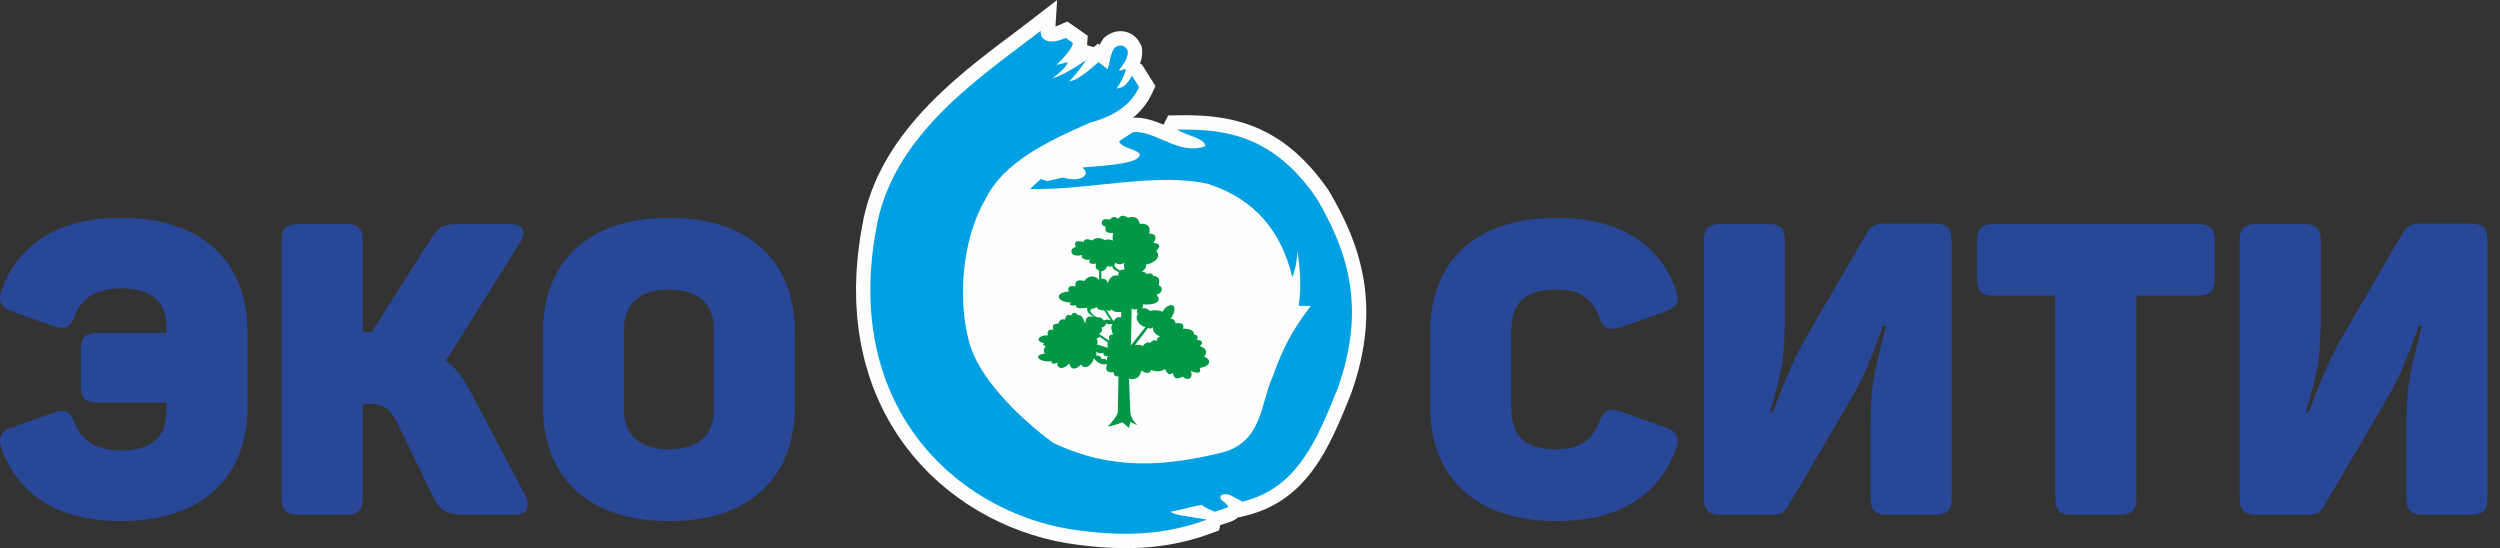 <?xml version="1.0" encoding="UTF-8"?> <svg xmlns="http://www.w3.org/2000/svg" width="187" height="41" viewBox="0 0 187 41" fill="none"><rect x="0" y="0" width="187" height="41" fill="#333333" stroke="none"/> <g clip-path="url(#clip0_83_22)"> <path d="M0.131 21.657C-0.176 22.546 0.039 23.005 0.958 23.312L3.961 24.384C4.911 24.691 5.279 24.507 5.616 23.557C6.168 22.178 7.363 21.565 9.079 21.565C11.224 21.565 12.45 22.515 12.45 24.384V24.905H7.332C6.352 24.905 6.045 25.242 6.045 26.223V28.797C6.045 29.778 6.352 30.115 7.332 30.115H12.45V30.758C12.45 32.689 11.286 33.7 9.079 33.7C7.363 33.7 6.137 33.026 5.616 31.708C5.279 30.758 4.881 30.544 3.961 30.881L0.958 31.953C0.039 32.26 -0.176 32.72 0.131 33.608C1.418 37.041 4.36 38.976 9.079 38.976C15.116 38.976 18.518 35.692 18.518 30.391V24.875C18.518 19.573 15.116 16.294 9.079 16.294C4.36 16.294 1.418 18.225 0.131 21.657V21.657ZM39.264 37.01L35.219 29.349C34.698 28.307 34.116 27.541 33.35 26.989L38.927 18.102C39.417 17.305 39.111 16.754 38.192 16.754H34.667C33.074 16.754 32.798 16.938 32.216 17.888L27.803 24.844H27.129V18.041C27.129 17.091 26.822 16.754 25.842 16.754H22.379C21.398 16.754 21.061 17.091 21.061 18.041V37.224C21.061 38.174 21.398 38.511 22.379 38.511H25.842C26.822 38.511 27.129 38.174 27.129 37.224V30.207H27.68C28.845 30.207 29.274 30.758 29.764 31.739L32.43 37.224C32.951 38.297 33.534 38.511 35.158 38.511H38.467C39.479 38.511 39.693 37.837 39.264 37.01L39.264 37.01ZM40.612 24.875V30.391C40.612 35.692 43.983 38.976 50.051 38.976C56.088 38.976 59.459 35.692 59.459 30.391V24.875C59.459 19.573 56.088 16.294 50.051 16.294C43.983 16.294 40.612 19.573 40.612 24.875ZM53.391 24.599V30.666C53.391 32.597 52.166 33.608 50.051 33.608C47.906 33.608 46.68 32.597 46.68 30.666V24.599C46.68 22.668 47.906 21.657 50.051 21.657C52.166 21.657 53.391 22.668 53.391 24.599Z" fill="#284797"></path> <path fill-rule="evenodd" clip-rule="evenodd" d="M84.742 8.809L84.762 8.793L84.895 8.68L85.025 8.562L85.152 8.44L85.274 8.313L85.393 8.181L85.508 8.045L85.619 7.904L85.725 7.758L85.826 7.607L85.923 7.452L86.014 7.293L86.101 7.129L86.43 6.444L86.1 5.915L86 5.756L85.984 5.729L85.967 5.702L85.933 5.649L85.917 5.622L85.867 5.542L85.85 5.516L85.833 5.489L85.734 5.329L85.717 5.303L85.7 5.276L85.667 5.223L85.65 5.196L85.6 5.116L85.42 4.828L85.268 4.754L85.296 4.68L85.324 4.599L85.35 4.516L85.372 4.43L85.392 4.341L85.409 4.25L85.422 4.156L85.43 4.059L85.435 3.961L85.434 3.861L85.429 3.76L85.401 3.486L85.273 3.233L85.217 3.135L85.154 3.04L85.085 2.948L85.01 2.86L84.928 2.777L84.841 2.699L84.748 2.628L84.65 2.564L84.549 2.507L84.445 2.459L84.34 2.418L84.233 2.386L84.127 2.362L84.023 2.345L83.92 2.335L83.82 2.332L83.723 2.335L83.629 2.343L83.538 2.356L83.45 2.373L83.366 2.394L83.284 2.418L83.206 2.446L83.13 2.476L83.057 2.509L82.987 2.545L82.919 2.583L82.853 2.624L82.789 2.667L82.727 2.714L82.561 2.85L82.431 3.044L82.384 3.12L82.34 3.197L82.299 3.273L82.261 3.348L82.256 3.359L82.122 3.256L81.816 3.524L81.31 3.385L81.315 3.349L81.362 2.675L80.848 2.315L80.798 2.28L80.781 2.268L80.748 2.245L80.731 2.233L80.714 2.222L80.681 2.198L80.664 2.186L80.614 2.152L80.598 2.14L80.581 2.128L80.531 2.093L80.514 2.082L80.481 2.058L80.465 2.047L80.448 2.035L80.414 2.012L80.398 2L80.348 1.965L79.837 1.607L79.188 1.892L79.11 1.923L79.037 1.949L78.97 1.971L78.947 1.978L79.074 0L76.798 1.754L76.391 2.064L75.971 2.382L75.539 2.707L75.096 3.041L74.645 3.383L74.186 3.734L73.722 4.094L73.252 4.463L72.78 4.842L72.306 5.231L71.833 5.63L71.36 6.04L70.89 6.46L70.424 6.892L69.964 7.336L69.51 7.792L69.065 8.26L68.63 8.742L68.207 9.237L67.796 9.746L67.4 10.269L67.02 10.807L66.657 11.36L66.314 11.929L65.991 12.514L65.691 13.114L65.416 13.731L65.166 14.365L64.944 15.015L64.752 15.682L64.59 16.367L64.351 17.689L64.18 18.974L64.073 20.226L64.029 21.445L64.047 22.63L64.123 23.78L64.257 24.897L64.446 25.979L64.688 27.025L64.982 28.035L65.324 29.009L65.713 29.947L66.146 30.847L66.622 31.71L67.137 32.534L67.69 33.321L68.278 34.069L68.898 34.778L69.549 35.449L70.228 36.081L70.932 36.673L71.66 37.227L72.409 37.742L73.177 38.218L73.962 38.655L74.762 39.053L75.574 39.412L76.396 39.731L77.227 40.012L78.064 40.254L78.904 40.457L79.746 40.62L80.09 40.672L80.417 40.719L80.745 40.763L81.073 40.803L81.403 40.841L81.733 40.875L82.065 40.905L82.397 40.932L82.731 40.954L83.065 40.973L83.4 40.986L83.737 40.996L84.074 41L84.412 40.999L84.751 40.993L85.092 40.981L85.433 40.964L85.775 40.941L86.118 40.911L86.462 40.875L86.806 40.833L87.152 40.783L87.498 40.727L87.846 40.664L88.194 40.593L88.542 40.514L88.892 40.428L89.242 40.334L89.592 40.232L89.944 40.121L90.295 40.002L91.178 39.681L91.276 39.276L91.289 39.272L91.327 39.26L91.366 39.248L91.405 39.236L91.445 39.223L91.486 39.211L91.527 39.198L91.569 39.185L91.61 39.172L91.652 39.158L91.694 39.145L91.736 39.131L91.778 39.117L91.821 39.103L91.863 39.088L91.905 39.073L91.947 39.058L91.99 39.043L92.032 39.027L92.074 39.01L92.117 38.993L92.161 38.974L92.206 38.954L92.252 38.932L92.3 38.908L92.352 38.88L92.408 38.847L92.471 38.807L92.542 38.755L92.63 38.679L92.645 38.664L92.688 38.697L93.594 38.459L94.009 38.328L94.41 38.179L94.796 38.014L95.167 37.831L95.524 37.633L95.866 37.419L96.194 37.192L96.508 36.951L96.808 36.697L97.094 36.432L97.368 36.157L97.629 35.871L97.878 35.577L98.115 35.274L98.343 34.964L98.56 34.647L98.768 34.323L98.968 33.994L99.159 33.659L99.344 33.32L99.522 32.976L99.694 32.629L99.861 32.278L100.023 31.925L100.181 31.569L100.336 31.211L100.487 30.852L100.636 30.491L100.784 30.13L100.93 29.769L101.086 29.379L101.292 28.768L101.472 28.182L101.631 27.605L101.769 27.037L101.888 26.478L101.986 25.928L102.065 25.387L102.126 24.854L102.168 24.33L102.192 23.814L102.2 23.305L102.19 22.805L102.164 22.313L102.122 21.829L102.066 21.353L101.994 20.884L101.909 20.423L101.811 19.969L101.7 19.522L101.577 19.083L101.443 18.651L101.298 18.225L101.143 17.805L100.979 17.392L100.806 16.985L100.625 16.584L100.436 16.189L100.241 15.798L100.04 15.413L99.833 15.032L99.621 14.655L99.383 14.245L99.046 13.77L98.724 13.345L98.4 12.943L98.072 12.562L97.74 12.202L97.405 11.862L97.067 11.543L96.725 11.243L96.379 10.963L96.031 10.701L95.679 10.458L95.325 10.234L94.968 10.027L94.608 9.837L94.247 9.663L93.884 9.506L93.519 9.365L93.153 9.238L92.787 9.126L92.42 9.027L92.052 8.941L91.685 8.867L91.317 8.804L90.95 8.752L90.582 8.71L90.216 8.677L89.849 8.652L89.483 8.634L89.118 8.624L88.752 8.619L88.388 8.62L87.387 8.635L87.031 9.323L86.938 9.285L86.759 9.213L86.576 9.143L86.387 9.075L86.193 9.012L85.993 8.954L85.787 8.903L85.574 8.86L85.354 8.828L85.127 8.808L84.894 8.802L84.742 8.809Z" fill="#FEFEFE"></path> <path fill-rule="evenodd" clip-rule="evenodd" d="M77.85 2.3C73.676 5.542 67.073 9.766 65.642 16.586C62.841 30.316 71.442 38.114 79.929 39.562C83.314 40.086 86.743 40.193 90.27 38.868C88.857 38.62 87.711 38.52 87.578 38.271C88.324 38.147 89.125 37.889 89.872 37.765C90.118 37.965 90.505 38.124 90.856 38.282C91.247 38.158 91.772 38.01 91.888 37.901C91.751 37.684 91.567 37.554 91.336 37.376C91.137 36.975 91.588 36.871 92.082 37.056C92.313 37.234 92.686 37.349 92.917 37.526C97.046 36.549 98.532 32.854 100.078 29.007C102.237 22.891 100.738 18.663 98.479 14.827C95.29 10.203 91.804 9.622 88.046 9.699C88.81 10.161 90.147 10.349 90.163 10.936C88.191 11.664 86.467 9.745 84.744 9.884C84.317 10.168 84.14 10.278 83.713 10.563C83.854 11.1 85.185 11.163 85.259 11.576C85.202 12.208 83.125 12.357 81.002 12.525C81.037 12.684 81.172 12.695 81.208 12.855C81.282 13.255 80.635 13.61 79.502 13.281C79.111 13.37 78.72 13.459 78.329 13.548C78.169 13.495 78.01 13.441 77.85 13.388C77.583 13.637 77.316 13.886 77.05 14.134C81.308 14.255 86.503 12.862 90.377 13.761C93.887 14.898 95.857 17.333 96.667 20.744C96.969 19.908 97.023 19.322 97.04 18.772C97.289 20.211 97.324 21.579 97.147 22.877C97.449 22.877 97.751 22.877 98.053 22.877C97.111 24.145 96.169 25.391 95.228 28.101C94.27 30.128 94.48 33.056 91.389 33.858C87.345 34.833 83.227 35.27 78.756 33.111C76.162 31.198 73.162 28.213 72.484 25.559C71.647 22.457 71.927 17.967 73.692 14.934C75.021 12.19 78.196 10.633 81.528 9.177C83.189 8.724 84.54 7.96 85.206 6.511C85.028 6.227 84.85 5.943 84.673 5.658C84.409 6.105 84.171 6.578 83.5 6.618C83.818 6.25 84.099 5.665 84.218 5.164C84.005 5.164 83.714 5.374 83.713 5.232C84.054 4.773 84.419 4.319 84.353 3.793C84.099 3.255 83.603 3.376 83.365 3.58C83.031 4.063 83.02 4.646 82.86 5.179C82.629 5.001 82.398 4.823 82.167 4.646C81.339 5.375 80.544 6.022 79.982 6.085C80.492 5.552 80.885 5.019 81.261 4.486C80.433 5.048 79.597 5.576 78.702 5.872C79.218 5.488 79.693 5.096 79.875 4.646C79.591 4.717 79.307 4.788 79.022 4.859C79.829 4.076 80.238 3.525 80.248 3.206C80.071 3.082 79.893 2.958 79.715 2.833C78.507 3.384 77.778 3.029 77.85 2.3L77.85 2.3Z" fill="#00A0E3"></path> <path fill-rule="evenodd" clip-rule="evenodd" d="M83.662 28.15C83.401 28.185 83.301 28.07 83.311 27.852C82.687 27.887 82.671 27.604 82.824 27.231C82.409 27.324 82.085 27.152 81.824 26.798C81.645 27.437 81.069 27.664 80.851 27.258C80.466 27.709 80.061 27.66 79.986 27.177C79.493 27.739 79.001 27.559 79.094 27.096C78.863 27.293 78.555 27.183 78.665 27.021C77.725 27.133 77.198 26.55 78.148 26.447C78.027 26.214 78.079 26.043 78.229 25.906C78.019 25.818 77.968 25.81 78.107 25.664C77.388 25.545 77.66 25.035 78.387 25.091C78.298 24.786 78.415 24.606 78.797 24.668C78.635 24.19 78.932 24.25 79.175 24.203C79.235 23.967 79.367 23.829 79.662 23.906C79.724 23.572 79.877 23.473 80.121 23.609C80.2 23.329 80.472 23.331 80.622 23.574C80.857 23.513 80.993 23.742 81.175 24.203C81.199 23.818 81.331 23.553 81.851 23.717C81.499 23.515 81.28 23.372 81.32 23.014C80.603 23.13 80.414 23 80.507 22.83C79.97 22.916 80.002 22.759 80.094 22.636C78.919 22.552 78.913 21.881 79.959 21.798C79.791 21.531 79.99 21.31 80.446 21.419C80.427 21.2 80.382 20.844 81.107 21.009C81.38 20.647 81.842 20.519 82.23 20.948C82.194 20.686 82.236 20.494 82.2 20.233C81.904 20.112 81.948 19.893 81.986 19.717C81.559 19.787 81.406 19.688 81.527 19.419C81.004 19.5 80.835 19.209 80.949 19.075C79.997 19.299 79.942 18.579 80.473 18.473C80.316 18.122 80.441 17.949 81.067 18.095C81.103 17.899 81.261 17.817 81.689 17.987C81.952 17.756 82.267 17.747 82.635 17.96C82.824 17.866 83.053 17.907 83.242 17.997C83.223 17.816 83.198 17.626 83.284 17.446C82.934 17.419 82.56 17.413 82.716 16.96C82.522 16.922 82.337 16.799 82.434 16.54C82.616 16.277 82.866 16.446 83.028 16.419C83.178 16.208 83.38 16.157 83.635 16.365C83.847 16.043 84.1 16.109 84.365 16.284C84.834 16.143 85.154 16.257 85.257 16.743C85.844 16.686 86.078 16.929 85.96 17.473C86.388 17.49 86.588 17.662 86.284 18.176C86.805 18.203 86.831 18.458 86.49 18.773C86.943 19.308 86.181 19.716 85.716 19.798C85.807 20.043 85.487 20.246 85.393 20.35C85.567 20.282 85.74 20.413 85.743 20.5C86.002 20.402 86.182 20.447 86.284 20.636C86.671 20.674 86.798 20.908 86.662 21.338C87.026 21.459 86.972 21.947 86.5 22.041C86.718 22.282 86.753 22.539 86.448 22.65C86.198 22.792 85.854 22.786 85.473 22.771C85.537 22.903 85.486 22.989 85.419 23.068C85.691 23.014 85.873 23.103 86.014 23.257C86.342 23.171 86.657 23.189 86.96 23.311C87.129 23.038 87.276 22.912 87.419 22.874C87.639 22.759 87.802 22.806 87.849 23.056C87.88 23.322 87.707 23.663 87.554 23.825C87.746 23.825 87.872 23.942 87.933 24.176C88.659 24.102 88.536 24.474 88.473 24.582C89.022 24.591 89.337 24.717 89.311 25.014C89.604 25.061 89.627 25.216 89.528 25.42C89.808 25.417 90.13 25.598 89.744 25.879C90.297 26.086 90.306 26.37 90.068 26.69C90.412 26.753 90.844 27.302 89.744 27.528C89.885 27.931 89.607 27.964 89.041 27.744C89.32 28.163 88.91 28.602 88.468 28.172C88.063 28.373 87.817 28.385 87.716 27.879C87.48 28.123 87.301 27.959 87.149 27.609C86.846 27.799 86.509 27.84 86.122 27.663C86.006 27.916 85.792 28.002 85.365 27.717C85.28 28.124 85.098 28.442 84.446 28.339C84.482 29.213 84.518 30.087 84.554 30.961C84.683 31.409 84.88 31.585 85.068 31.799C84.897 31.731 84.725 31.651 84.554 31.555C84.518 31.708 84.482 31.862 84.446 32.015C84.284 31.871 84.122 31.727 83.959 31.582C83.576 31.747 83.207 31.855 82.851 31.907C83.178 31.577 83.48 31.239 83.608 30.852C83.626 29.951 83.644 29.051 83.662 28.15L83.662 28.15ZM84.649 23.062C84.63 23.944 84.612 24.952 84.593 25.834C84.939 25.423 85.34 24.873 85.685 24.462C85.212 24.386 84.827 23.8 85.125 23.496C85.027 23.385 85.018 23.252 85.069 23.104C84.929 23.183 84.789 23.169 84.649 23.062L84.649 23.062ZM84.887 25.834C85.214 25.4 85.541 24.966 85.867 24.532C85.993 24.607 86.119 24.588 86.245 24.476C86.217 24.7 86.258 24.929 86.791 25.19C86.581 25.208 86.534 25.358 86.511 25.526C86.332 25.379 86.178 25.463 86.035 25.652C85.835 25.569 85.652 25.637 85.489 25.89C85.247 25.75 85.055 25.787 84.887 25.834V25.834ZM83.865 23.328C83.865 23.468 83.865 23.608 83.865 23.748C83.622 23.673 83.436 23.767 83.305 24.028C83.118 23.748 82.932 23.468 82.745 23.188C82.885 23.272 83.025 23.262 83.165 23.16C83.314 23.342 83.566 23.37 83.865 23.328ZM81.989 22.95C82.108 23.12 82.285 23.232 82.591 23.216C82.731 23.463 82.927 23.711 83.067 23.958C82.899 23.888 82.694 23.893 82.563 23.972C82.39 23.719 82.232 23.723 82.059 23.734C81.85 23.603 81.433 23.373 81.611 23.118C81.797 23.071 81.951 23.071 81.989 22.95L81.989 22.95ZM82.731 24.14C82.726 24.336 82.61 24.457 82.381 24.504C82.503 24.658 82.381 24.919 82.199 24.966C82.442 25.153 82.74 25.311 82.983 25.498C82.904 25.157 82.992 25.003 83.249 25.036C83.156 24.73 83.047 24.416 83.221 24.224C82.946 24.289 82.782 24.261 82.731 24.14ZM82.227 25.176C82.446 25.325 82.666 25.475 82.885 25.624C82.81 25.718 82.81 25.848 82.885 26.016C82.605 25.932 82.325 25.848 82.045 25.764C82.129 25.629 82.12 25.475 82.017 25.302C82.18 25.279 82.25 25.237 82.227 25.176ZM81.989 26.618C82.026 26.511 82.026 26.404 81.989 26.296C82.134 26.436 82.316 26.464 82.535 26.38C82.511 26.633 82.684 26.656 82.885 26.646C82.792 26.749 82.773 26.87 82.829 27.01C82.694 26.8 82.558 26.819 82.423 26.87C82.316 26.637 82.171 26.553 81.989 26.618V26.618ZM82.371 20.296C82.368 20.472 82.396 20.679 82.392 20.855C82.589 20.826 82.796 20.883 82.867 21.192C82.93 20.873 83.225 20.487 83.667 20.623C83.643 20.479 83.667 20.408 83.699 20.349C83.416 20.24 83.195 20.107 83.193 19.885C83.081 19.969 82.954 19.969 82.814 19.885C82.76 20.145 82.566 20.261 82.371 20.296V20.296ZM83.425 19.632C83.424 19.691 83.41 19.747 83.362 19.751C83.319 19.969 83.53 20.096 83.769 20.23C83.899 20.17 84.019 20.127 84.121 20.18C84.087 20.008 84.039 19.836 84.099 19.664C84.033 19.692 83.966 19.72 83.899 19.748C83.671 19.794 83.513 19.755 83.425 19.632L83.425 19.632Z" fill="#009846"></path> <path d="M106.972 24.875V30.391C106.972 35.692 110.374 38.976 116.411 38.976C121.13 38.976 124.072 37.041 125.359 33.608C125.665 32.72 125.451 32.26 124.532 31.953L121.253 30.789C120.333 30.452 119.966 30.666 119.598 31.616C119.107 32.934 118.127 33.608 116.411 33.608C113.99 33.608 113.04 32.566 113.04 30.421V24.844C113.04 22.699 113.99 21.657 116.411 21.657C118.127 21.657 119.046 22.27 119.598 23.649C119.935 24.599 120.303 24.752 121.253 24.476L124.532 23.312C125.451 23.005 125.665 22.546 125.359 21.657C124.072 18.225 121.13 16.294 116.411 16.294C110.374 16.294 106.972 19.573 106.972 24.875ZM144.665 16.723H140.988C140.283 16.723 139.976 16.907 139.701 17.336L135.533 24.476C134.215 26.713 133.817 27.755 132.591 30.85H132.377C133.357 27.602 133.51 26.621 133.51 23.281V18.041C133.51 17.091 133.204 16.754 132.223 16.754H128.76C127.78 16.754 127.443 17.091 127.443 18.041V37.224C127.443 38.174 127.78 38.511 128.76 38.511H132.468C133.143 38.511 133.48 38.358 133.725 37.899L137.954 30.697C139.272 28.46 139.701 27.541 140.835 24.384H141.08C140.252 27.724 139.915 28.552 139.915 31.984V37.194C139.915 38.174 140.252 38.511 141.233 38.511H144.665C145.646 38.511 145.983 38.174 145.983 37.224V18.041C145.983 17.06 145.646 16.723 144.665 16.723H144.665ZM164.339 16.754H149.17C148.189 16.754 147.883 17.091 147.883 18.041V20.799C147.883 21.779 148.189 22.116 149.17 22.116H153.736V37.224C153.736 38.174 154.042 38.511 155.023 38.511H158.486C159.467 38.511 159.804 38.174 159.804 37.224V22.116H164.339C165.32 22.116 165.657 21.779 165.657 20.799V18.041C165.657 17.091 165.32 16.754 164.339 16.754H164.339ZM184.748 16.723H181.071C180.366 16.723 180.06 16.907 179.784 17.336L175.616 24.476C174.299 26.713 173.9 27.755 172.674 30.85H172.46C173.44 27.602 173.594 26.621 173.594 23.281V18.041C173.594 17.091 173.287 16.754 172.307 16.754H168.844C167.863 16.754 167.526 17.091 167.526 18.041V37.224C167.526 38.174 167.863 38.511 168.844 38.511H172.552C173.226 38.511 173.563 38.358 173.808 37.899L178.037 30.697C179.355 28.46 179.784 27.541 180.918 24.384H181.163C180.336 27.724 179.998 28.552 179.998 31.984V37.194C179.998 38.174 180.336 38.511 181.316 38.511H184.748C185.729 38.511 186.066 38.174 186.066 37.224V18.041C186.066 17.06 185.729 16.723 184.748 16.723Z" fill="#284797"></path> </g> <defs> <clipPath id="clip0_83_22"> <rect width="186.066" height="41" fill="white"></rect> </clipPath> </defs> </svg> 